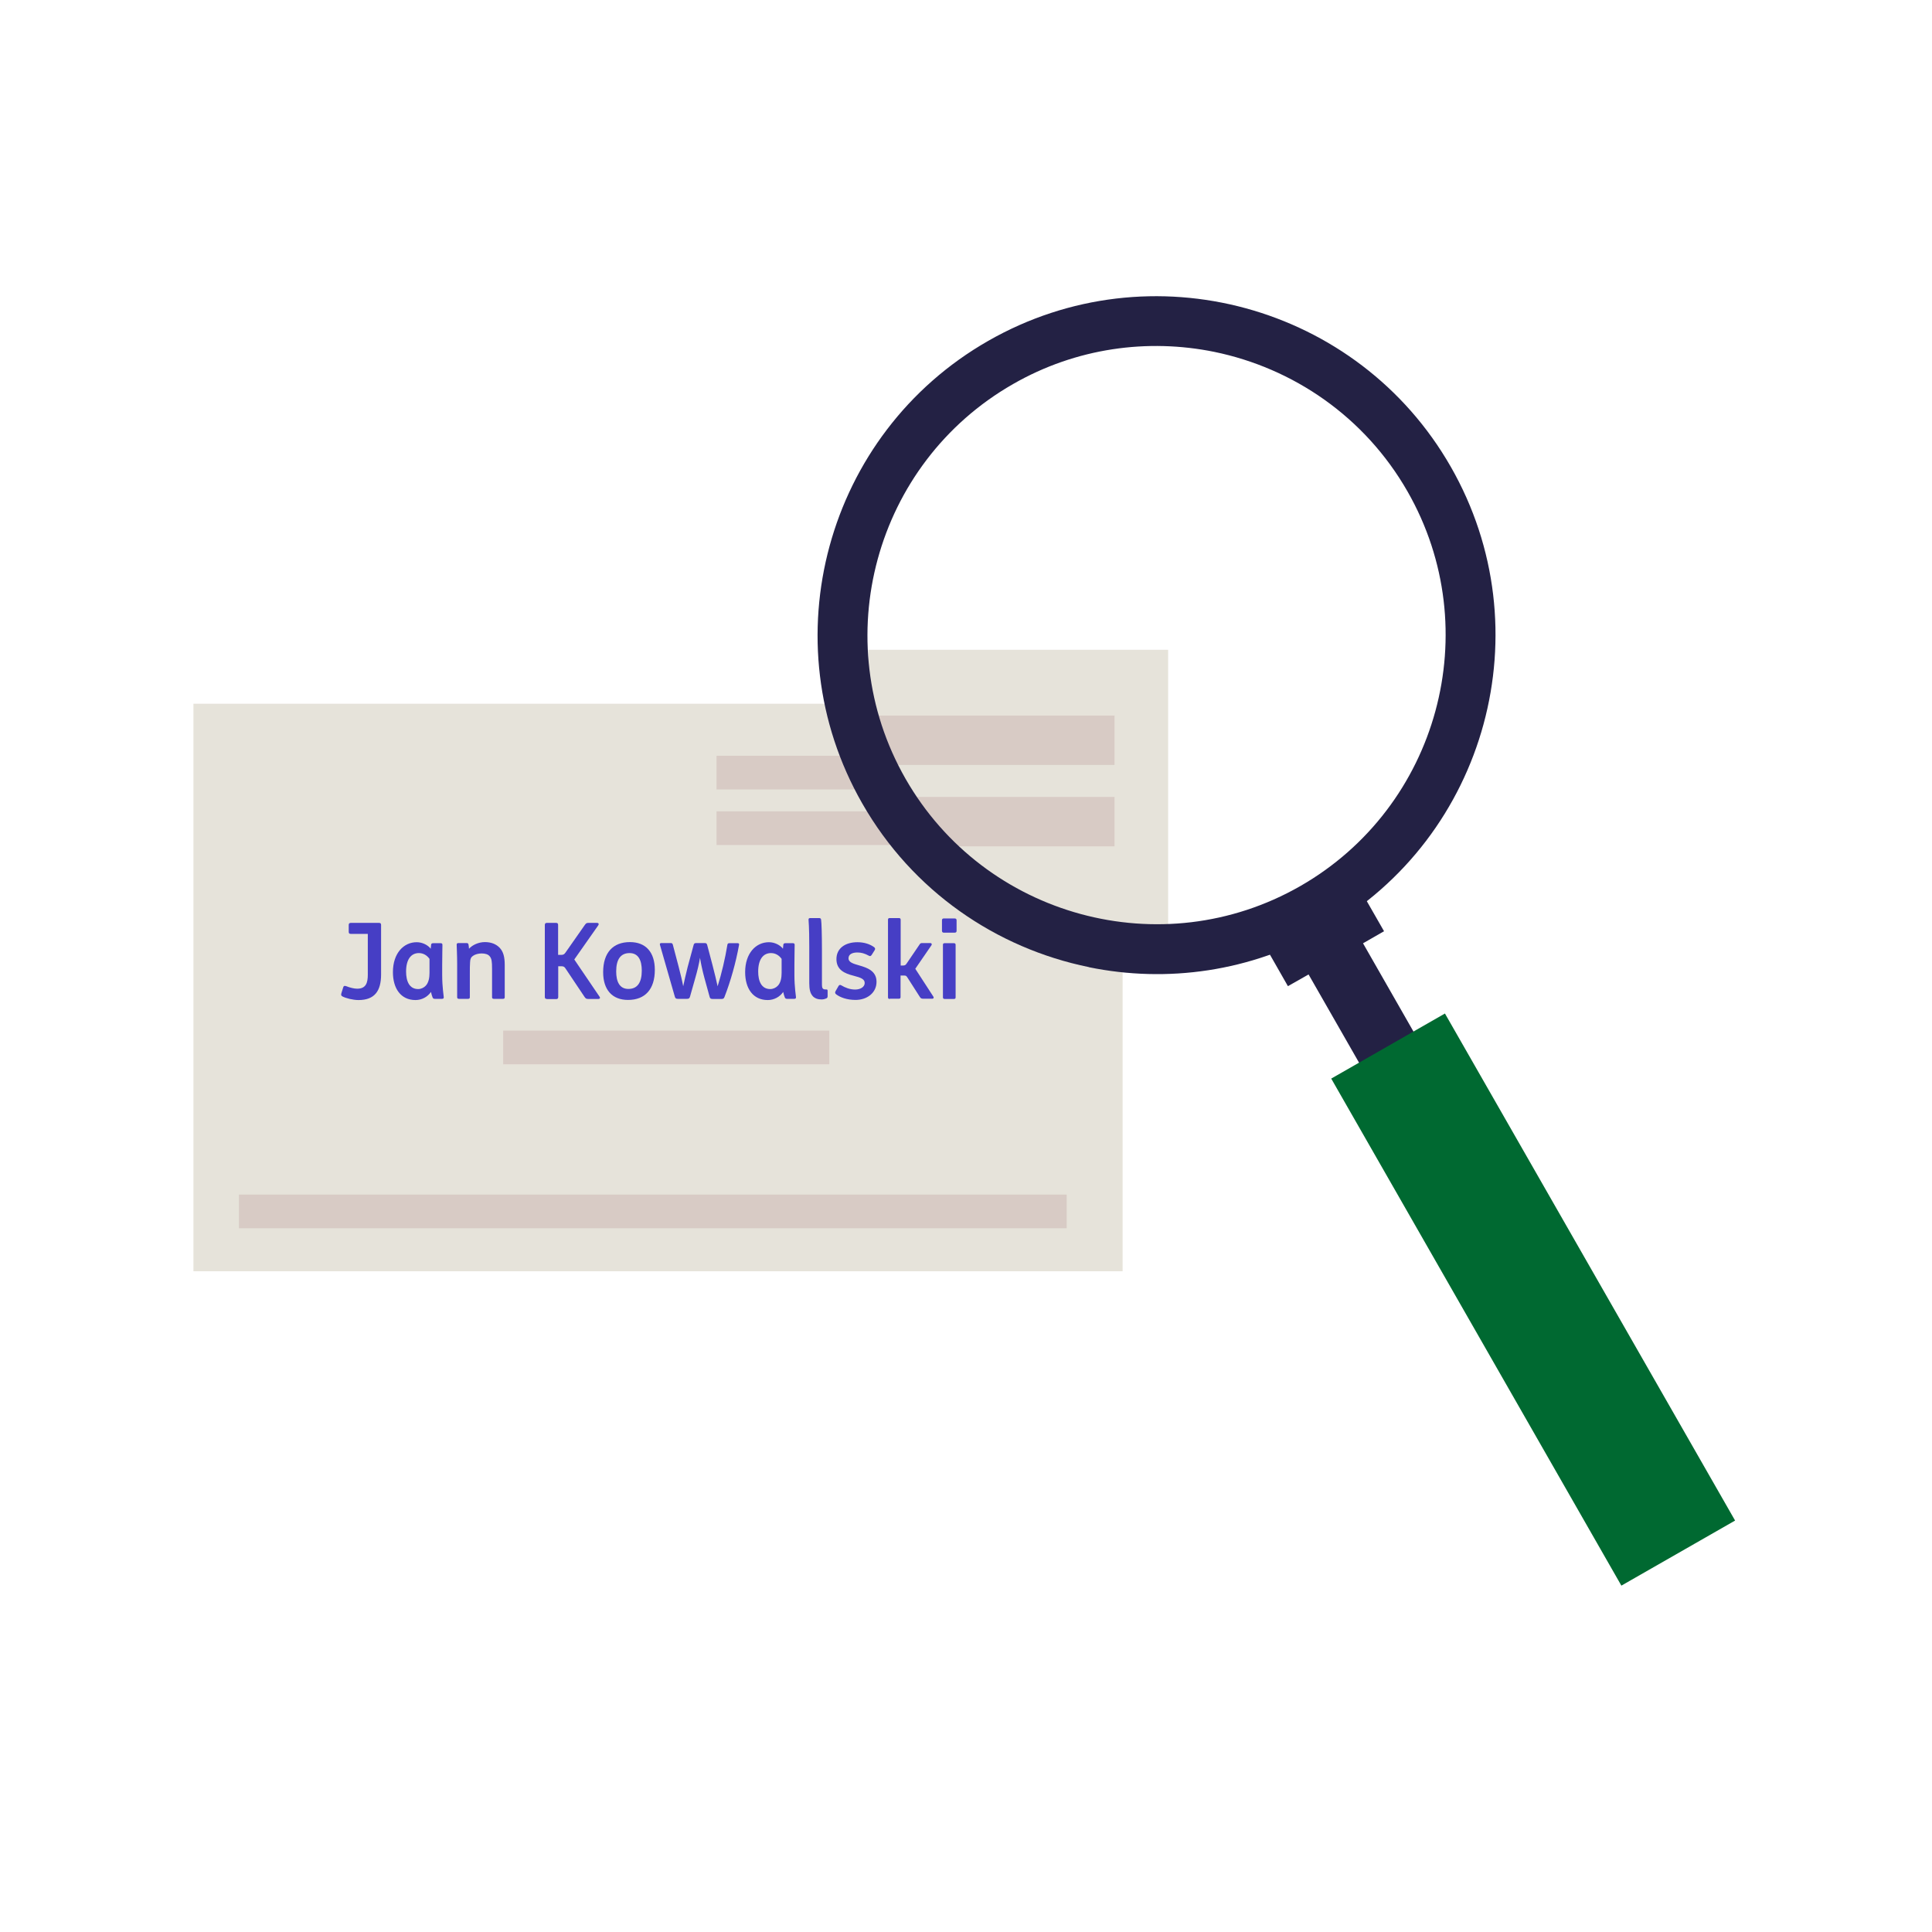 <?xml version="1.0" encoding="UTF-8"?>
<svg id="Layer_1" data-name="Layer 1" xmlns="http://www.w3.org/2000/svg" width="56.44mm" height="56.44mm" viewBox="0 0 160 160">
  <defs>
    <style>
      .cls-1 {
        fill: #d8cbc5;
      }

      .cls-2 {
        fill: #232144;
      }

      .cls-3 {
        fill: #006931;
      }

      .cls-4 {
        fill: #e6e3da;
      }

      .cls-5 {
        fill: #463ec5;
      }
    </style>
  </defs>
  <g>
    <rect class="cls-4" x="16.02" y="58.28" width="76.95" height="47"/>
    <rect class="cls-1" x="59.34" y="62.59" width="29" height="2.79"/>
    <rect class="cls-1" x="59.34" y="67.19" width="29" height="2.79"/>
    <rect class="cls-1" x="19.79" y="98.93" width="68.55" height="2.79"/>
    <rect class="cls-1" x="41.67" y="85.35" width="27.01" height="2.79"/>
    <g>
      <path class="cls-5" d="M28.35,82.51c-.09-.04-.12-.11-.08-.25l.16-.51c.03-.1.1-.13.24-.08.3.12.65.21.91.21.73,0,.88-.49.88-1.16v-3.38h-1.41c-.12,0-.17-.05-.17-.17v-.57c0-.11.05-.17.17-.17h2.34c.12,0,.17.05.17.17v4.1c0,1.36-.53,2.12-1.87,2.12-.45,0-1.06-.15-1.35-.31Z"/>
      <path class="cls-5" d="M35.69,82.15c-.28.41-.76.67-1.28.67-1.21,0-1.87-.95-1.87-2.31,0-1.57.89-2.48,1.97-2.48.49,0,.94.25,1.16.54l.03-.3c0-.12.06-.16.19-.16h.58c.12,0,.17.03.17.14,0,.24-.02,1.01-.02,1.66v.83c0,1.03.13,1.74.13,1.84,0,.1-.03.14-.15.14h-.59c-.1,0-.16-.04-.19-.13-.04-.09-.1-.3-.13-.45ZM35.57,79.41c-.22-.31-.53-.48-.88-.48-.66,0-1.06.54-1.06,1.53,0,.8.27,1.45,1,1.45.25,0,.48-.12.63-.28.24-.25.31-.67.31-1.06v-1.16Z"/>
      <path class="cls-5" d="M38.83,78.58c.29-.32.79-.56,1.33-.56s.94.18,1.22.47c.3.32.42.75.42,1.43v2.66c0,.1-.04.14-.15.14h-.75c-.1,0-.15-.04-.15-.14v-2.32c0-.64-.03-.87-.2-1.07-.13-.16-.37-.23-.67-.23-.25,0-.53.07-.71.2-.16.11-.23.25-.24.52-.02.22-.02.59-.02.98v1.92c0,.1-.04.14-.15.14h-.75c-.1,0-.15-.04-.15-.14v-2.74c0-.73-.04-1.47-.04-1.6,0-.1.04-.14.15-.14h.66c.11,0,.16.04.17.13.02.08.03.21.04.34Z"/>
      <path class="cls-5" d="M45.29,82.73c-.12,0-.17-.05-.17-.17v-5.96c0-.11.05-.17.17-.17h.76c.12,0,.17.05.17.17v2.48h.24c.19,0,.26-.04.37-.19l1.61-2.3c.1-.13.14-.16.28-.16h.72c.14,0,.18.1.1.21l-1.98,2.82,2.09,3.08c.08.11.02.19-.09.19h-.84c-.17,0-.22-.04-.31-.17l-1.56-2.33c-.11-.17-.17-.21-.38-.21h-.24v2.55c0,.11-.05.17-.17.17h-.76Z"/>
      <path class="cls-5" d="M49.95,80.51c0-1.61.81-2.49,2.22-2.49,1.32,0,2.06.85,2.06,2.3,0,1.61-.81,2.49-2.22,2.49-1.32,0-2.06-.85-2.06-2.3ZM53.15,80.38c0-.83-.27-1.45-1.01-1.45s-1.11.52-1.11,1.52c0,.83.27,1.45,1.01,1.45s1.11-.52,1.11-1.52Z"/>
      <path class="cls-5" d="M59,79.9c.17.65.34,1.36.43,1.78.33-1.05.63-2.33.81-3.44.02-.1.06-.13.18-.13h.67c.1,0,.14.05.11.17-.26,1.44-.7,3-1.2,4.28-.05.13-.1.17-.25.17h-.73c-.15,0-.22-.04-.25-.17l-.44-1.6c-.15-.55-.28-1.15-.36-1.64-.07.47-.23,1.12-.38,1.64l-.45,1.59c-.04.13-.1.17-.25.17h-.75c-.15,0-.21-.04-.25-.17l-1.23-4.28c-.04-.11,0-.17.11-.17h.73c.12,0,.18,0,.22.13l.48,1.82c.13.49.31,1.24.38,1.63.08-.38.24-1.1.37-1.6l.49-1.81c.03-.13.08-.17.23-.17h.67c.15,0,.19.03.23.17l.43,1.63Z"/>
      <path class="cls-5" d="M64.86,82.15c-.28.41-.76.67-1.28.67-1.21,0-1.87-.95-1.87-2.31,0-1.57.89-2.48,1.97-2.48.49,0,.94.25,1.16.54l.03-.3c0-.12.06-.16.19-.16h.58c.12,0,.17.03.17.14,0,.24-.02,1.01-.02,1.66v.83c0,1.03.13,1.74.13,1.84,0,.1-.03.14-.15.14h-.59c-.1,0-.16-.04-.19-.13-.04-.09-.1-.3-.13-.45ZM64.73,79.41c-.22-.31-.53-.48-.88-.48-.66,0-1.06.54-1.06,1.53,0,.8.27,1.45,1,1.45.25,0,.48-.12.63-.28.24-.25.31-.67.31-1.06v-1.16Z"/>
      <path class="cls-5" d="M67.29,82.47c-.19-.21-.27-.54-.27-1.05v-3.05c0-1.67-.06-2.1-.06-2.21,0-.1.04-.13.16-.13h.7c.11,0,.17.03.18.14.04.24.07,1.31.07,2.54v2.86c0,.25.07.37.27.37h.09c.1,0,.11.04.11.15v.41c0,.09-.03.15-.1.18-.09.04-.23.09-.4.09-.3,0-.56-.08-.75-.29Z"/>
      <path class="cls-5" d="M69.43,81.68c.06-.12.14-.14.24-.08.32.19.71.35,1.15.35.46,0,.79-.23.79-.54s-.27-.44-.94-.61c-.71-.18-1.4-.47-1.4-1.37s.73-1.4,1.74-1.4c.58,0,1.05.17,1.38.41.09.07.11.15.04.26l-.24.38c-.08.12-.15.12-.25.06-.33-.18-.62-.26-.93-.26-.38,0-.74.12-.74.48s.45.46.88.59c.66.19,1.44.45,1.44,1.36s-.78,1.5-1.74,1.5c-.72,0-1.29-.22-1.61-.47-.09-.07-.1-.16-.04-.26l.23-.4Z"/>
      <path class="cls-5" d="M73.69,82.73c-.1,0-.15-.04-.15-.14v-6.42c0-.1.04-.14.15-.14h.75c.1,0,.15.04.15.14v3.79h.19c.15,0,.21-.03.3-.16l1.06-1.56c.07-.11.1-.14.24-.14h.66c.11,0,.16.09.1.18l-1.34,1.95,1.5,2.31c.06.1,0,.17-.09.17h-.76c-.16,0-.21-.05-.28-.16l-1.03-1.61c-.09-.13-.12-.15-.27-.15h-.29v1.78c0,.1-.04.14-.15.14h-.75Z"/>
      <path class="cls-5" d="M78.17,77.24c-.1,0-.16-.05-.16-.15v-.88c0-.1.05-.15.16-.15h.88c.11,0,.17.05.17.15v.88c0,.1-.05.15-.17.15h-.88ZM78.24,82.73c-.1,0-.15-.04-.15-.14v-4.34c0-.1.04-.14.15-.14h.75c.1,0,.15.04.15.14v4.34c0,.1-.04.14-.15.14h-.75Z"/>
    </g>
  </g>
  <path class="cls-4" d="M71.9,53.81h24.84v24.84h0c-13.71,0-24.84-11.13-24.84-24.84h0Z"/>
  <rect class="cls-1" x="70.49" y="59.26" width="21.81" height="4.09"/>
  <rect class="cls-1" x="74.5" y="66" width="17.8" height="4.09"/>
  <g>
    <polygon class="cls-2" points="121.3 92.85 112.88 78.12 114.62 77.12 112.55 73.51 104.6 78.06 106.66 81.67 108.37 80.7 116.8 95.43 121.3 92.85"/>
    <rect class="cls-3" x="121.54" y="83.45" width="10.85" height="48.38" transform="translate(-36.69 77.26) rotate(-29.78)"/>
    <path class="cls-2" d="M90.17,80.09c-7.64-1.56-14.6-6.27-18.76-13.55-7.69-13.44-3.01-30.63,10.43-38.31,13.44-7.69,30.63-3,38.31,10.43,7.69,13.44,3.01,30.63-10.42,38.31h0c-6.16,3.52-13.09,4.45-19.55,3.13h0ZM100.56,29.14c-5.5-1.12-11.43-.34-16.67,2.67-11.46,6.56-15.45,21.22-8.9,32.68,6.56,11.46,21.22,15.45,32.68,8.9,11.46-6.56,15.45-21.22,8.9-32.68-3.55-6.21-9.49-10.23-16.01-11.57Z"/>
  </g>
</svg>